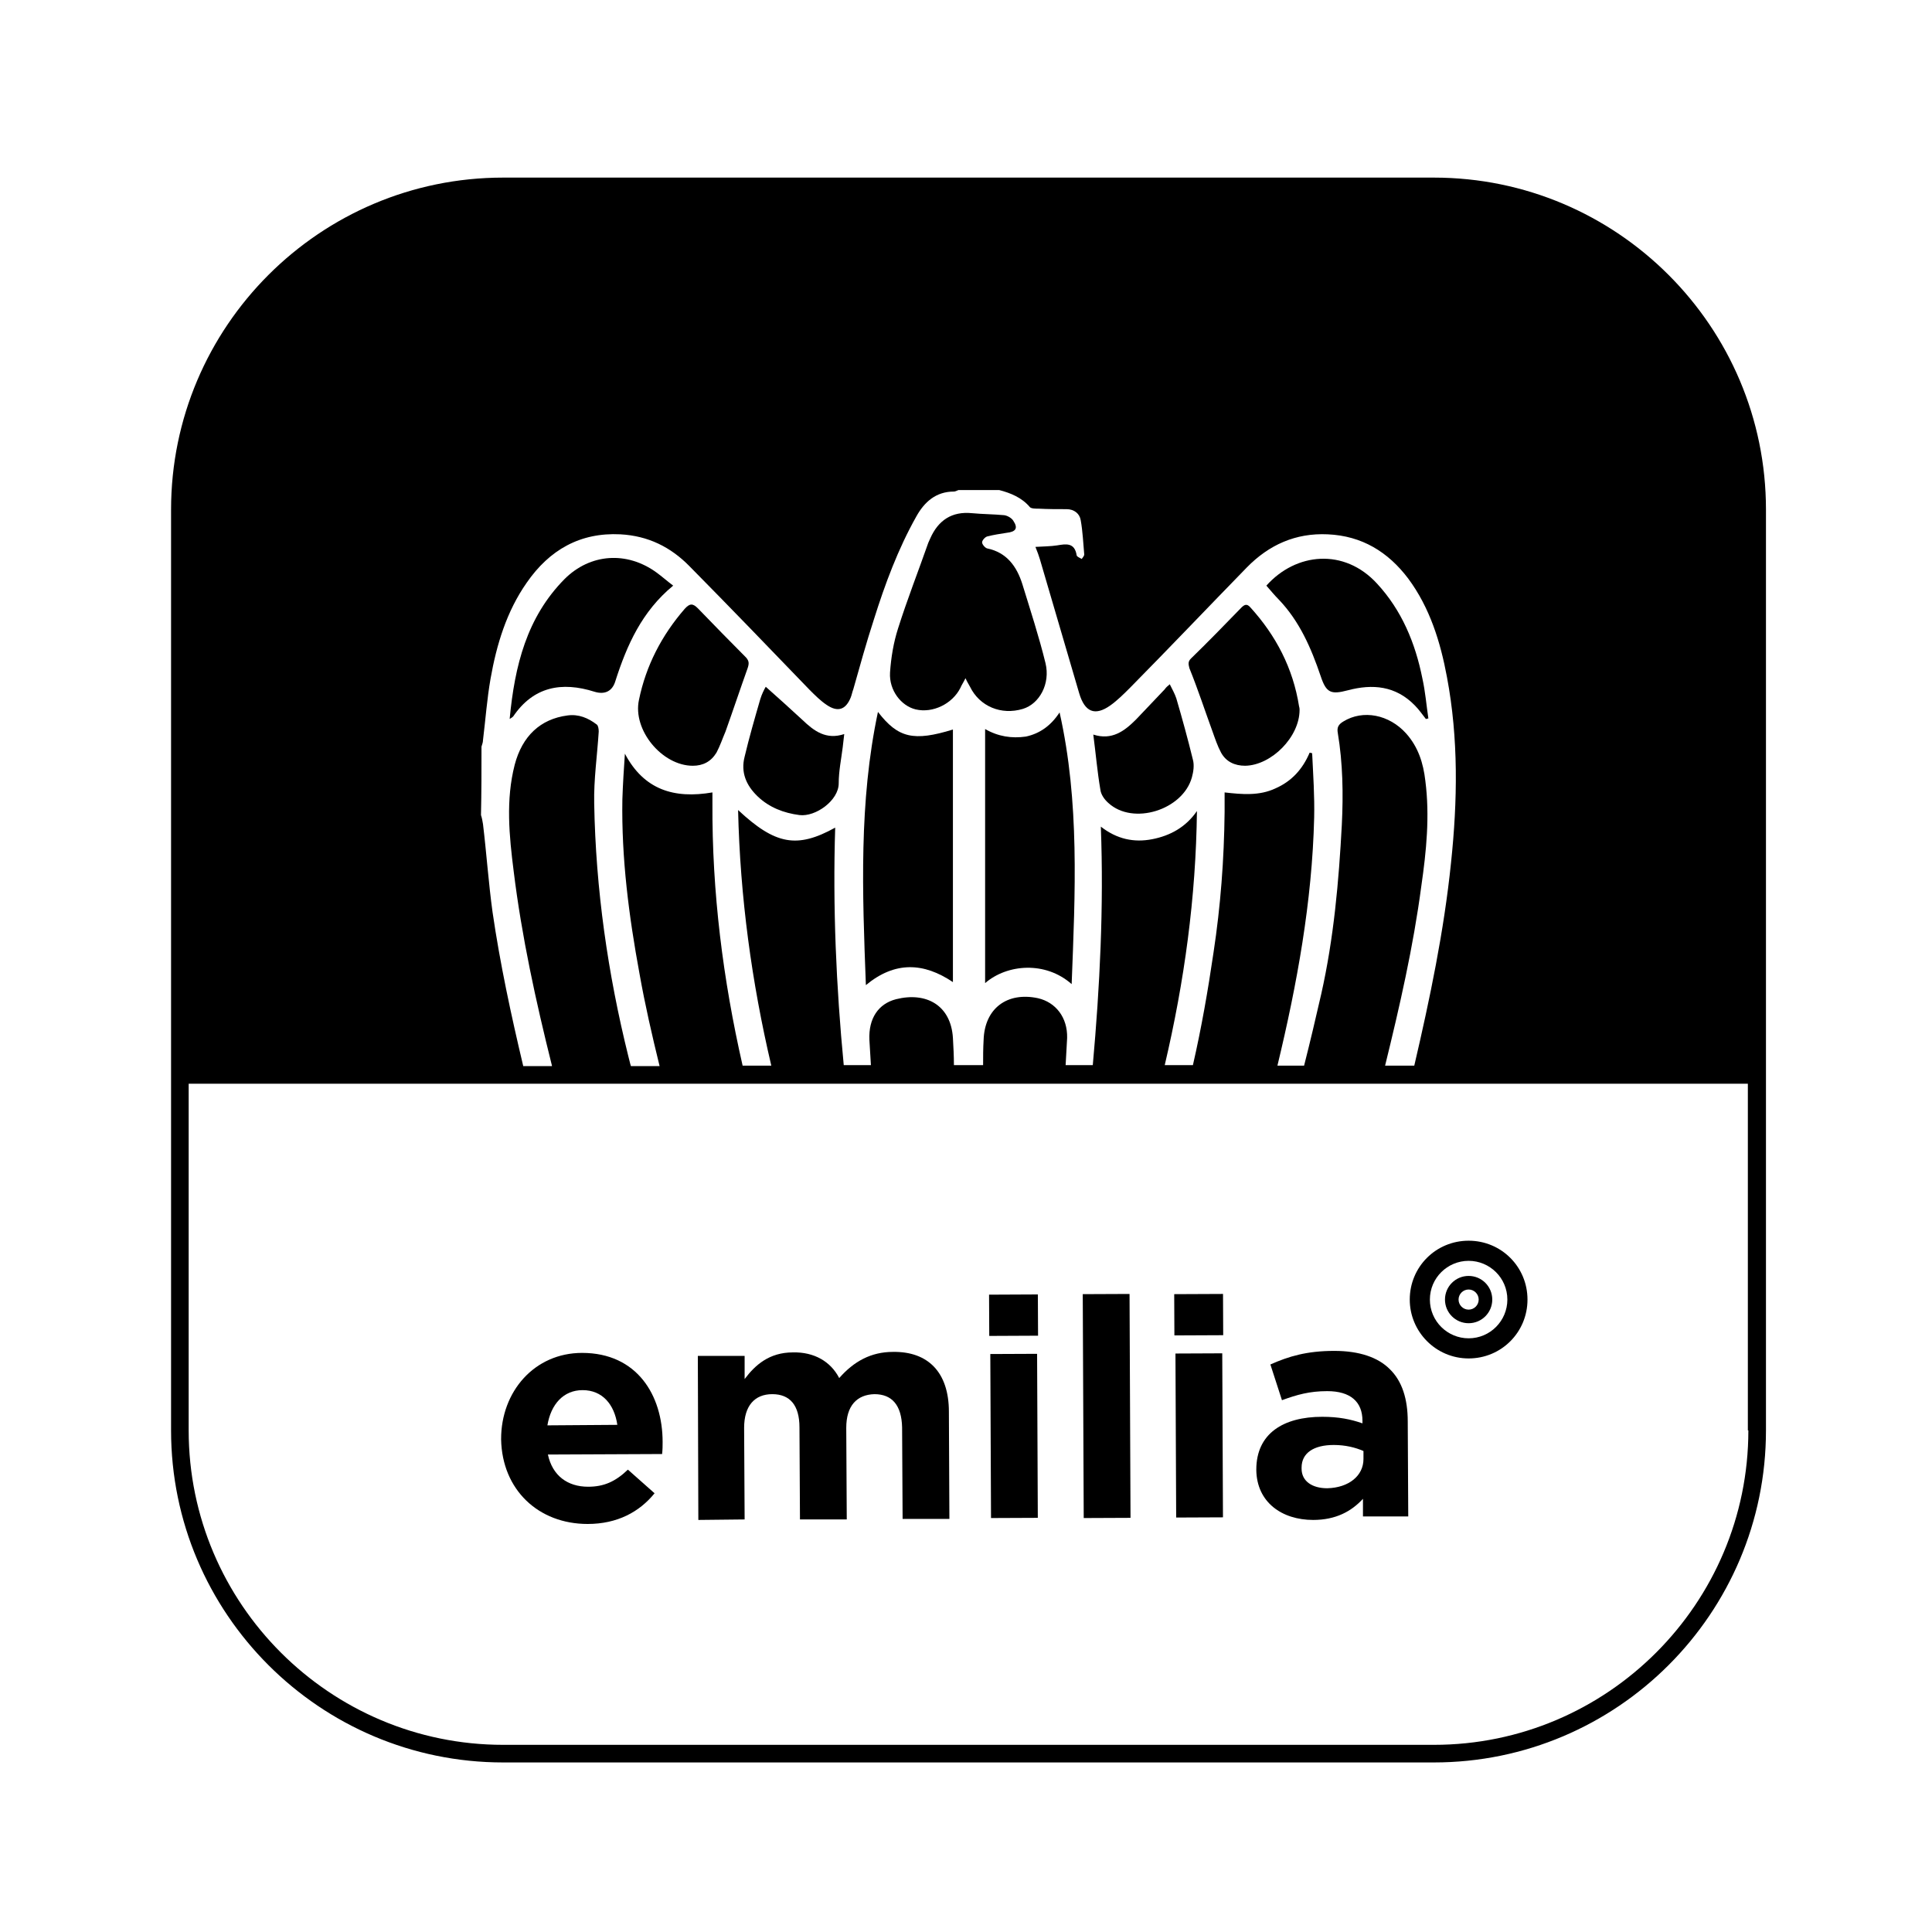 <?xml version="1.0" encoding="UTF-8"?>
<svg xmlns="http://www.w3.org/2000/svg" xmlns:xlink="http://www.w3.org/1999/xlink" version="1.1" id="Livello_1" x="0px" y="0px" viewBox="0 0 384 384" style="enable-background:new 0 0 384 384;" xml:space="preserve">
<g>
	<g>
		<path d="M116.8,302.9c5.9,0,10.3-2.4,13.3-6.1l-5.3-4.7c-2.5,2.4-4.8,3.4-7.9,3.4c-4.1,0-7.1-2.2-8-6.4l22.7-0.1    c0.1-0.9,0.1-1.7,0.1-2.4c0-9.3-5.1-17.7-16-17.7c-9.5,0-16.1,7.7-16.1,17.1v0.1C99.8,296.1,107,302.9,116.8,302.9z M115.8,276.3    c3.9,0,6.3,2.8,6.9,6.9l-13.9,0.1C109.5,279.1,112,276.3,115.8,276.3z"></path>
	</g>
	<g>
		<path d="M148,302l-0.1-18.2c0-4.4,2.1-6.7,5.6-6.7c3.5,0,5.4,2.2,5.4,6.6L159,302l9.3,0l-0.1-18.2c0-4.4,2.1-6.6,5.6-6.7    c3.5,0,5.4,2.2,5.5,6.6l0.1,18.2l9.3,0l-0.1-21.3c0-7.9-4.2-12-11.1-11.9c-4.4,0-7.8,1.9-10.7,5.2c-1.7-3.3-5-5.2-9.2-5.1    c-4.7,0-7.5,2.5-9.6,5.3l0-4.6l-9.3,0l0.1,32.6L148,302z"></path>
	</g>
	<g>
		<rect x="196.9" y="269.1" transform="matrix(1 -4.352218e-03 4.352218e-03 1 -1.24 0.88)" width="9.3" height="32.6"></rect>
	</g>
	<g>
		<rect x="196.6" y="257.3" transform="matrix(1 -4.683789e-03 4.683789e-03 1 -1.222 0.946)" width="9.7" height="8.2"></rect>
	</g>
	<g>
		<rect x="215.3" y="257.2" transform="matrix(1 -4.338178e-03 4.338178e-03 1 -1.21 0.957)" width="9.3" height="44.5"></rect>
	</g>
	<g>
		<rect x="233.4" y="257.2" transform="matrix(1 -4.447622e-03 4.447622e-03 1 -1.16 1.062)" width="9.7" height="8.2"></rect>
	</g>
	<g>
		<rect x="233.7" y="269" transform="matrix(1 -4.355252e-03 4.355252e-03 1 -1.24 1.041)" width="9.3" height="32.6"></rect>
	</g>
	<path d="M261,302.1c4.5,0,7.6-1.7,9.9-4.2l0,3.5l9,0l-0.1-18.9c0-4.4-1.1-8-3.6-10.4c-2.3-2.3-6-3.6-11-3.6   c-5.5,0-9.1,1.1-12.7,2.7l2.3,7.1c3-1.1,5.5-1.8,9-1.8c4.6,0,7,2.1,7,5.9l0,0.5c-2.3-0.8-4.7-1.3-8-1.3c-7.7,0-13.1,3.3-13.1,10.5   v0.1C249.8,298.6,254.8,302.1,261,302.1z M258.7,291.7c0-2.9,2.4-4.5,6.4-4.5c2.3,0,4.3,0.5,5.9,1.2l0,1.6c0,3.3-2.9,5.7-7.2,5.8   c-3,0-5.1-1.4-5.1-3.9V291.7z"></path>
	<path d="M291.9,270c6.5,0,11.7-5.2,11.7-11.7c0-6.5-5.2-11.7-11.7-11.7c-6.5,0-11.7,5.2-11.7,11.7C280.2,264.7,285.4,270,291.9,270   z M291.9,250.6c4.2,0,7.7,3.4,7.7,7.7c0,4.2-3.4,7.7-7.7,7.7c-4.2,0-7.7-3.4-7.7-7.7C284.2,254,287.7,250.6,291.9,250.6z"></path>
	<path d="M291.9,263c2.6,0,4.7-2.1,4.7-4.7s-2.1-4.7-4.7-4.7c-2.6,0-4.7,2.1-4.7,4.7S289.3,263,291.9,263z M291.9,256.3   c1.1,0,2,0.9,2,2c0,1.1-0.9,2-2,2c-1.1,0-2-0.9-2-2C289.9,257.2,290.8,256.3,291.9,256.3z"></path>
	<g>
		<g>
			<path d="M195.8,144.9c0,17,0,33.6,0,50.5c4.4-3.8,12-4.4,17.2,0.2c0.7-18.1,1.6-36.2-2.4-54c-1.7,2.6-3.9,4.2-6.7,4.8     C201.1,146.8,198.4,146.4,195.8,144.9z"></path>
		</g>
		<g>
			<path d="M220.3,159.6c4.9,4.5,14.8,1.4,16.6-5.1c0.3-1.1,0.5-2.4,0.2-3.5c-1-4.1-2.1-8.1-3.3-12.2c-0.3-0.9-0.8-1.8-1.3-2.8     c-0.5,0.4-0.8,0.7-1,1c-1.9,2-3.8,4-5.7,6c-2.3,2.3-4.8,4.2-8.5,3c0.5,3.8,0.8,7.4,1.4,10.9C218.8,157.9,219.5,158.9,220.3,159.6     z"></path>
		</g>
		<g>
			<path d="M262.5,134.4c1.1,3.3,2,3.7,5.4,2.8c4.9-1.3,9.5-0.9,13.3,3c0.8,0.8,1.5,1.8,2.2,2.7c0.2,0,0.3-0.1,0.5-0.1     c-0.4-2.7-0.6-5.3-1.2-8c-1.4-7-4.1-13.5-9-18.8c-6.5-7.1-16.1-6.2-22,0.4c0.8,0.9,1.6,1.9,2.5,2.8     C258.3,123.5,260.6,128.8,262.5,134.4z"></path>
		</g>
		<g>
			<path d="M241,145.4c0.5,1.4,1,2.9,1.7,4.2c1,1.8,2.7,2.6,4.8,2.6c5.2-0.1,10.8-5.7,10.8-11.1c0-0.1,0-0.4-0.1-0.7     c-1.2-7.6-4.6-14.1-9.7-19.7c-0.7-0.8-1.2-0.5-1.8,0.1c-3.3,3.4-6.6,6.8-10,10.1c-0.6,0.6-0.5,1.1-0.3,1.9     C238.1,137,239.5,141.3,241,145.4z"></path>
		</g>
		<g>
			<path d="M182,141c3.4,0.8,7.3-1.1,8.9-4.3c0.2-0.5,0.5-0.9,1-1.9c0.4,0.9,0.7,1.3,0.9,1.7c1.9,3.9,6.2,5.7,10.5,4.4     c3.3-1,5.5-5,4.5-9.1c-1.3-5.3-3-10.5-4.6-15.7c-1.1-3.5-3.1-6.3-7-7.1c-0.4-0.1-1-0.8-1-1.2c0-0.4,0.6-1.1,1.1-1.2     c1.2-0.3,2.5-0.5,3.8-0.7c1.8-0.2,2.3-0.9,1.3-2.4c-0.3-0.5-1.1-1-1.8-1.1c-2.1-0.2-4.3-0.2-6.4-0.4c-4-0.4-6.7,1.4-8.3,5     c-0.1,0.3-0.3,0.6-0.4,0.9c-2,5.7-4.2,11.3-6,17c-0.9,2.8-1.4,5.8-1.6,8.8C176.7,137.2,179.1,140.3,182,141z"></path>
		</g>
		<g>
			<path d="M285,35.3H100c-36.4,0-66,29.6-66,66v183c0,36.4,29.6,66,66,66h185c36.4,0,66-29.6,66-66v-183     C351,64.9,321.4,35.3,285,35.3z M95.7,148.4c0.1-0.4,0.3-0.8,0.3-1.3c0.5-4.1,0.8-8.2,1.5-12.2c1.2-6.8,3.2-13.4,7.2-19.1     c4.5-6.5,10.6-10,18.6-9.6c5.5,0.3,10,2.5,13.8,6.4c8,8.1,15.9,16.3,23.8,24.5c1.1,1.1,2.2,2.2,3.4,3c2.2,1.5,3.8,1,4.8-1.5     c0.2-0.5,0.3-1.1,0.5-1.6c1.3-4.6,2.6-9.3,4.1-13.9c2.2-7,4.8-14,8.4-20.4c1.6-2.9,3.9-5,7.5-5c0.3,0,0.6-0.2,0.9-0.3     c2.7,0,5.4,0,8.1,0c2.3,0.6,4.5,1.5,6.1,3.4c0.3,0.3,1.1,0.3,1.7,0.3c1.9,0.1,3.7,0.1,5.6,0.1c1.5,0,2.6,0.9,2.8,2.2     c0.4,2.2,0.5,4.6,0.7,6.8c0,0.3-0.3,0.6-0.5,0.9c-0.3-0.2-0.9-0.4-1-0.7c-0.4-2.6-2.1-2.3-3.9-2c-1.3,0.2-2.7,0.2-4.3,0.3     c0.4,1,0.7,1.8,0.9,2.5c2.6,8.9,5.2,17.7,7.8,26.6c1.1,3.7,3.1,4.6,6.2,2.4c1.4-1,2.7-2.3,3.9-3.5c7.8-7.9,15.5-16,23.2-23.9     c4.4-4.5,9.7-6.9,16.1-6.6c6.8,0.3,12,3.5,16,8.8c4.3,5.8,6.4,12.6,7.7,19.6c2.3,12.2,2.1,24.6,0.8,36.9     c-1.4,13.6-4.2,27-7.3,40.3h-5.8c2.9-11.8,5.6-23.6,7.2-35.7c1-6.9,1.7-13.9,0.8-20.9c-0.4-3.5-1.4-6.7-3.8-9.4     c-3.4-3.8-8.6-4.8-12.5-2.4c-1,0.6-1.3,1.2-1.1,2.3c1,6,1.1,12.1,0.8,18.2c-0.6,11.3-1.6,22.6-4.1,33.7     c-1.1,4.8-2.2,9.5-3.4,14.2h-5.3c3.9-16.2,6.9-32.6,7.3-49.3c0.1-4.3-0.2-8.5-0.4-12.8c-0.2,0-0.3-0.1-0.5-0.1     c-1.4,3.3-3.6,5.7-6.8,7.1c-3.2,1.5-6.6,1.2-10.1,0.8c0,1.4,0,2.7,0,3.9c-0.1,9.4-0.8,18.7-2.2,27.9c-1.1,7.5-2.4,15-4.1,22.4     h-5.6c3.9-16.6,6.2-33.3,6.4-50.5c-2.2,3.2-5.3,4.9-8.9,5.6c-3.6,0.7-7,0-10.2-2.5c0.6,16-0.2,31.8-1.6,47.4h-5.4     c0.1-1.8,0.2-3.6,0.3-5.4c0.1-4.1-2.3-7.1-5.8-7.9c-6.1-1.3-10.6,2-10.8,8.3c-0.1,1.7-0.1,3.3-0.1,5h-5.8c0-1.8-0.1-3.6-0.2-5.4     c-0.4-6.5-5.3-9.2-11.3-7.7c-3.5,0.9-5.5,3.8-5.3,8.1c0.1,1.7,0.2,3.3,0.3,5h-5.4c-1.5-15.6-2.2-31.4-1.7-47.2     c-7.6,4.2-11.9,3.4-19.3-3.5c0.4,17.3,2.7,34.2,6.6,50.8h-5.7c-3.9-17.1-6.1-34.5-6-52.2c0-0.7,0-1.3,0-2.1     c-7.6,1.3-13.6-0.5-17.4-7.7c-0.2,3-0.4,6-0.5,9.1c-0.2,11.7,1.3,23.2,3.4,34.6c1.1,6.2,2.5,12.3,4,18.4h-5.7     c-0.2-0.6-0.3-1.2-0.5-1.9c-4.1-16.5-6.5-33.3-6.8-50.3c-0.1-4.8,0.6-9.5,0.9-14.3c0-0.5-0.1-1.2-0.4-1.4     c-1.7-1.3-3.6-2.1-5.8-1.8c-5.4,0.7-9,4.1-10.5,9.8c-1.8,7-1.1,14.1-0.2,21.2c1.6,13,4.4,25.8,7.6,38.6c0,0,0,0.1,0,0.1H104     c-2.4-10.1-4.6-20.3-6.1-30.6c-0.8-5.8-1.2-11.7-1.9-17.5c-0.1-0.6-0.2-1.2-0.4-1.8C95.7,157.5,95.7,153,95.7,148.4z      M347.5,284.3c0,34.4-28,62.5-62.5,62.5H100c-34.4,0-62.5-28-62.5-62.5v-68.9h309.9V284.3z"></path>
		</g>
		<g>
			<path d="M137.7,152.2c2,0,3.6-0.8,4.7-2.6c0.7-1.3,1.2-2.8,1.8-4.2c1.5-4.2,2.9-8.4,4.4-12.6c0.3-0.9,0.3-1.4-0.3-2.1     c-3.2-3.2-6.4-6.5-9.6-9.8c-1-1-1.6-1-2.6,0.1c-4.6,5.3-7.7,11.3-9.1,18.1C125.7,145.1,131.6,152.2,137.7,152.2z"></path>
		</g>
		<g>
			<path d="M189.4,195.2c0-16.7,0-33.4,0-50.2c-7.8,2.4-10.9,1.7-14.9-3.5c-3.8,17.9-3.1,35.9-2.4,54.3     C177.9,191,183.6,191.3,189.4,195.2z"></path>
		</g>
		<g>
			<path d="M118.2,137.5c2,0.6,3.5-0.1,4.1-2.1c2.3-7.2,5.3-13.9,11.5-19c-1.2-0.9-2.2-1.8-3.3-2.6c-5.9-4.3-13.2-3.8-18.3,1.3     c-7.5,7.6-9.9,17.2-10.9,27.8c0.5-0.3,0.6-0.4,0.7-0.5C106,136.5,111.6,135.4,118.2,137.5z"></path>
		</g>
		<g>
			<path d="M150.6,158.3c2.3,2.2,5.2,3.3,8.3,3.7c3.2,0.4,7.8-2.9,7.8-6.3c0-2.4,0.5-4.8,0.8-7.2c0.1-0.8,0.2-1.6,0.3-2.6     c-3.6,1.2-6-0.6-8.3-2.8c-2.4-2.2-4.8-4.4-7.3-6.6c-0.3,0.5-0.8,1.5-1.1,2.5c-1.1,3.8-2.2,7.6-3.1,11.4     C147.2,153.5,148.3,156.1,150.6,158.3z"></path>
		</g>
	</g>
</g>
</svg>
